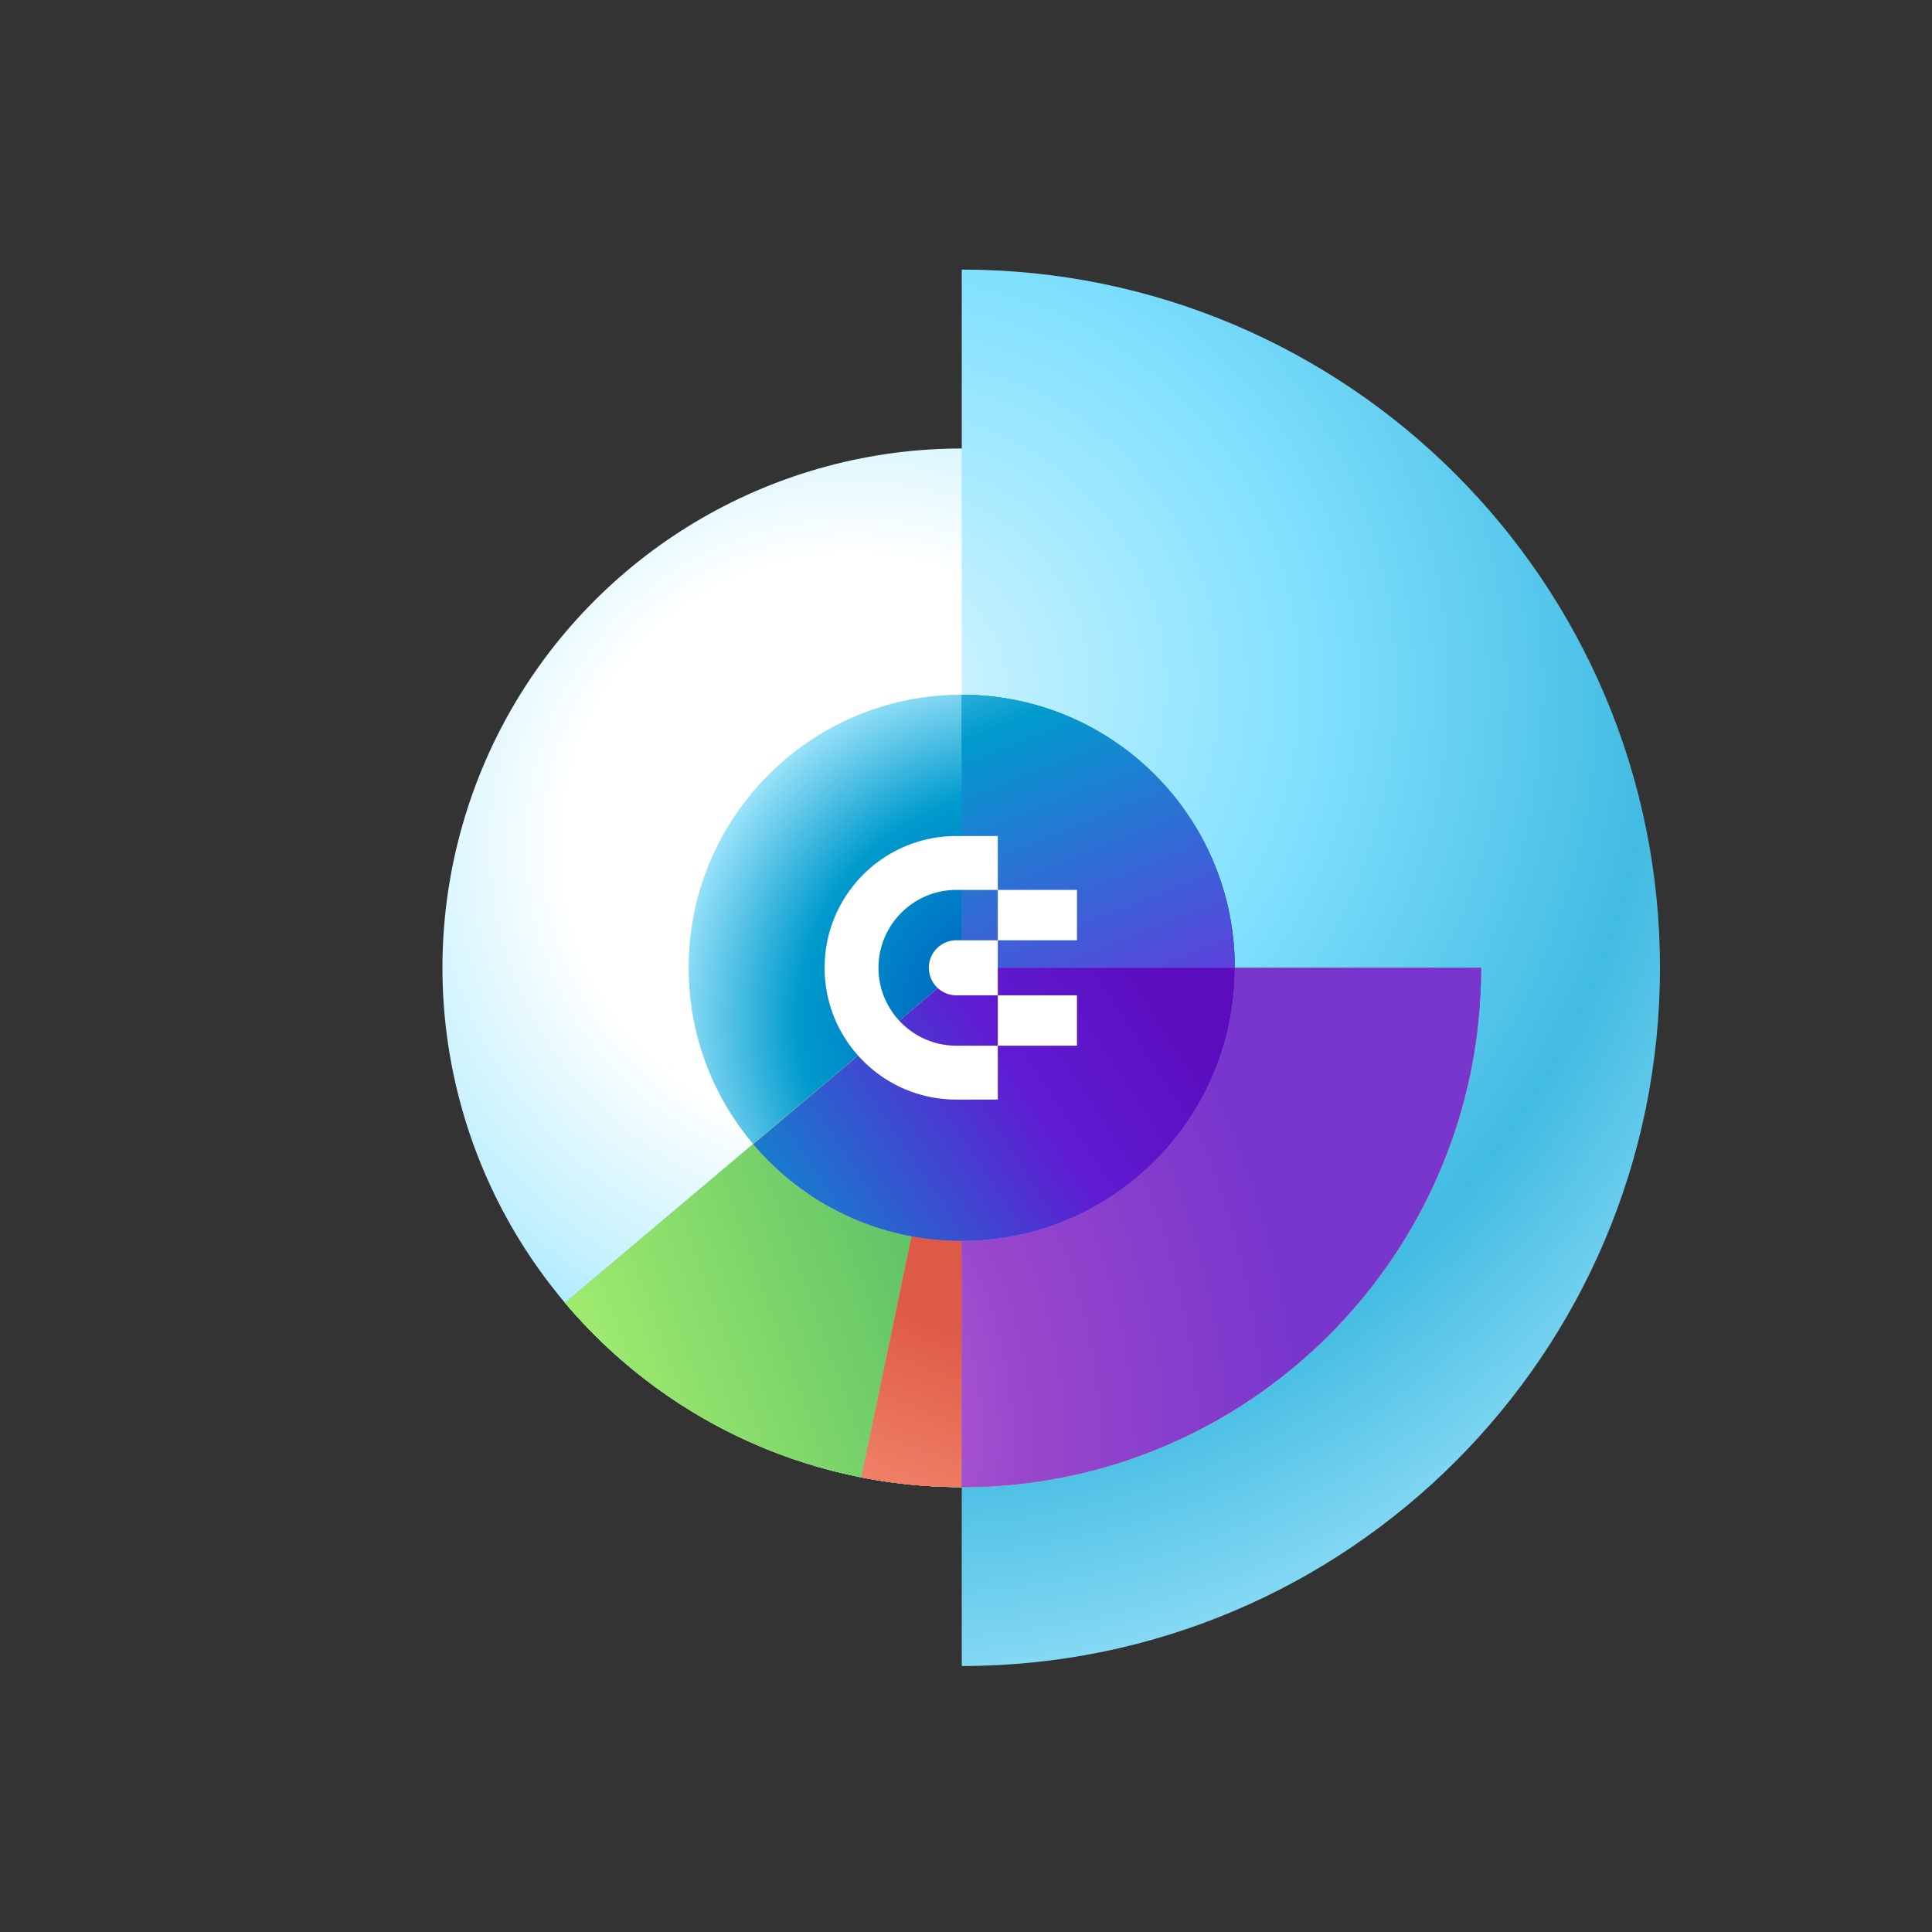 <svg xmlns="http://www.w3.org/2000/svg" width="344" height="344" fill="none" viewBox="0 0 344 344">
  <rect x="0" y="0" width="344" height="344" fill="#333333" stroke="none"/>
  <circle cx="171.245" cy="172.32" r="92.464" fill="url(#a)" transform="rotate(-165 171.245 172.32)"/>
  <path fill="url(#b)" fill-rule="evenodd" d="M171.246 296.641c68.66 0 124.32-55.66 124.32-124.321 0-68.66-55.66-124.32-124.32-124.32v248.641Z" clip-rule="evenodd"/>
  <circle cx="171.246" cy="172.321" r="48.612" fill="url(#c)"/>
  <circle cx="171.246" cy="172.321" r="48.612" fill="url(#d)"/>
  <path fill="url(#e)" fill-rule="evenodd" d="M171.246 220.933c26.848 0 48.612-21.764 48.612-48.612 0-26.848-21.764-48.613-48.612-48.613v97.225Z" clip-rule="evenodd"/>
  <path fill="#0176C5" fill-rule="evenodd" d="M171.246 220.933c26.848 0 48.612-21.764 48.612-48.612 0-26.848-21.764-48.613-48.612-48.613v97.225Z" clip-rule="evenodd"/>
  <path fill="url(#f)" fill-rule="evenodd" d="M171.246 220.933c26.848 0 48.612-21.764 48.612-48.612 0-26.848-21.764-48.613-48.612-48.613v97.225Z" clip-rule="evenodd"/>
  <path fill="#D9D9D9" fill-rule="evenodd" d="M171.246 264.785c51.066 0 92.464-41.398 92.464-92.464v-.001h-92.415l-70.702 59.652c16.962 20.069 42.319 32.813 70.653 32.813Z" clip-rule="evenodd"/>
  <path fill="#82D96C" fill-rule="evenodd" d="M171.246 264.785c51.066 0 92.464-41.398 92.464-92.464v-.001h-92.415l-70.702 59.652c16.962 20.069 42.319 32.813 70.653 32.813Z" clip-rule="evenodd"/>
  <path fill="url(#g)" fill-rule="evenodd" d="M171.246 264.785c51.066 0 92.464-41.398 92.464-92.464v-.001h-92.415l-70.702 59.652c16.962 20.069 42.319 32.813 70.653 32.813Z" clip-rule="evenodd"/>
  <path fill="#D9D9D9" fill-rule="evenodd" d="M263.119 182.851c-5.225 46.109-44.364 81.936-91.871 81.936a92.914 92.914 0 0 1-17.868-1.725l16.406-78.856 93.333-1.355Z" clip-rule="evenodd"/>
  <path fill="#E66A54" fill-rule="evenodd" d="M263.119 182.851c-5.225 46.109-44.364 81.936-91.871 81.936a92.914 92.914 0 0 1-17.868-1.725l16.406-78.856 93.333-1.355Z" clip-rule="evenodd"/>
  <path fill="url(#h)" fill-rule="evenodd" d="M263.119 182.851c-5.225 46.109-44.364 81.936-91.871 81.936a92.914 92.914 0 0 1-17.868-1.725l16.406-78.856 93.333-1.355Z" clip-rule="evenodd"/>
  <path fill="#D9D9D9" fill-rule="evenodd" d="M171.246 264.785c51.067 0 92.464-41.398 92.464-92.464v-.001h-92.414l-.05.05v92.415Z" clip-rule="evenodd"/>
  <path fill="#7836CD" fill-rule="evenodd" d="M171.246 264.785c51.067 0 92.464-41.398 92.464-92.464v-.001h-92.414l-.05.05v92.415Z" clip-rule="evenodd"/>
  <path fill="url(#i)" fill-rule="evenodd" d="M171.246 264.785c51.067 0 92.464-41.398 92.464-92.464v-.001h-92.414l-.05.05v92.415Z" clip-rule="evenodd"/>
  <path fill="#D9D9D9" fill-rule="evenodd" d="M219.858 172.32c0 26.848-21.764 48.613-48.612 48.613-14.866 0-28.174-6.673-37.091-17.188l37.141-31.425h48.562Z" clip-rule="evenodd"/>
  <path fill="#5A2ED7" fill-rule="evenodd" d="M219.858 172.32c0 26.848-21.764 48.613-48.612 48.613-14.866 0-28.174-6.673-37.091-17.188l37.141-31.425h48.562Z" clip-rule="evenodd"/>
  <path fill="url(#j)" fill-rule="evenodd" d="M219.858 172.32c0 26.848-21.764 48.613-48.612 48.613-14.866 0-28.174-6.673-37.091-17.188l37.141-31.425h48.562Z" clip-rule="evenodd"/>
  <path fill="#fff" fill-rule="evenodd" d="M177.662 148.857v9.594h-7.375c-7.647 0-13.869 6.222-13.869 13.87 0 7.647 6.222 13.868 13.869 13.868h7.375v9.595h-7.375c-12.958 0-23.463-10.505-23.463-23.463 0-12.959 10.505-23.464 23.463-23.464h7.375Zm14.097 28.365v8.967h-14.097v-8.967h14.097Zm-14.097-9.803v9.803h-7.375a4.907 4.907 0 0 1-4.901-4.902 4.907 4.907 0 0 1 4.901-4.901h7.375Zm14.097-8.968v8.968h-14.097v-8.968h14.097Z" clip-rule="evenodd"/>
  <defs>
    <radialGradient id="a" cx="0" cy="0" r="1" gradientTransform="rotate(-162.395 112.372 78.97) scale(116.51)" gradientUnits="userSpaceOnUse">
      <stop offset=".443" stop-color="#fff"/>
      <stop offset=".763" stop-color="#C1F0FF"/>
      <stop offset="1" stop-color="#82E0FF"/>
    </radialGradient>
    <radialGradient id="b" cx="0" cy="0" r="1" gradientTransform="rotate(73.229 -2.232 167.677) scale(191.992)" gradientUnits="userSpaceOnUse">
      <stop stop-color="#D5F5FF"/>
      <stop offset=".386" stop-color="#82E1FF"/>
      <stop offset=".709" stop-color="#42BBE2"/>
      <stop offset=".971" stop-color="#95E0F8"/>
    </radialGradient>
    <radialGradient id="c" cx="0" cy="0" r="1" gradientTransform="rotate(-161.222 106.57 75.706) scale(60.665)" gradientUnits="userSpaceOnUse">
      <stop offset=".336" stop-color="#009BCD"/>
      <stop offset="1" stop-color="#ADEBFF"/>
    </radialGradient>
    <radialGradient id="d" cx="0" cy="0" r="1" gradientTransform="rotate(-162.886 105.219 77.068) scale(66.435)" gradientUnits="userSpaceOnUse">
      <stop offset=".283" stop-color="#0071C4"/>
      <stop offset=".619" stop-color="#009BCD"/>
      <stop offset="1" stop-color="#ADEBFF"/>
    </radialGradient>
    <radialGradient id="e" cx="0" cy="0" r="1" gradientTransform="rotate(-161.222 106.57 75.706) scale(60.665 60.665)" gradientUnits="userSpaceOnUse">
      <stop offset=".336" stop-color="#009BCD"/>
      <stop offset="1" stop-color="#ADEBFF"/>
    </radialGradient>
    <radialGradient id="i" cx="0" cy="0" r="1" gradientTransform="rotate(-10.094 1487.172 -669.433) scale(91.122 125.349)" gradientUnits="userSpaceOnUse">
      <stop stop-color="#C66AE7"/>
      <stop offset=".461" stop-color="#9947CB"/>
      <stop offset="1" stop-color="#7836CD"/>
    </radialGradient>
    <linearGradient id="f" x1="216.261" x2="177.909" y1="191.825" y2="94.631" gradientUnits="userSpaceOnUse">
      <stop stop-color="#7926E1"/>
      <stop offset=".691" stop-color="#009BCD"/>
      <stop offset="1" stop-color="#ADEBFF"/>
    </linearGradient>
    <linearGradient id="g" x1="248.884" x2="112.629" y1="208.845" y2="257.74" gradientUnits="userSpaceOnUse">
      <stop offset=".131" stop-color="#249F55"/>
      <stop offset=".528" stop-color="#57BD66"/>
      <stop offset="1" stop-color="#9DEA6E"/>
    </linearGradient>
    <linearGradient id="h" x1="168.317" x2="197.901" y1="295.482" y2="215.372" gradientUnits="userSpaceOnUse">
      <stop stop-color="#FF9F81"/>
      <stop offset=".665" stop-color="#DE5946"/>
    </linearGradient>
    <linearGradient id="j" x1="205.947" x2="94.538" y1="172.32" y2="245.117" gradientUnits="userSpaceOnUse">
      <stop stop-color="#5B0DBE"/>
      <stop offset=".233" stop-color="#601BD2"/>
      <stop offset=".691" stop-color="#009BCD"/>
      <stop offset="1" stop-color="#ADEBFF"/>
    </linearGradient>
  </defs>
</svg>
